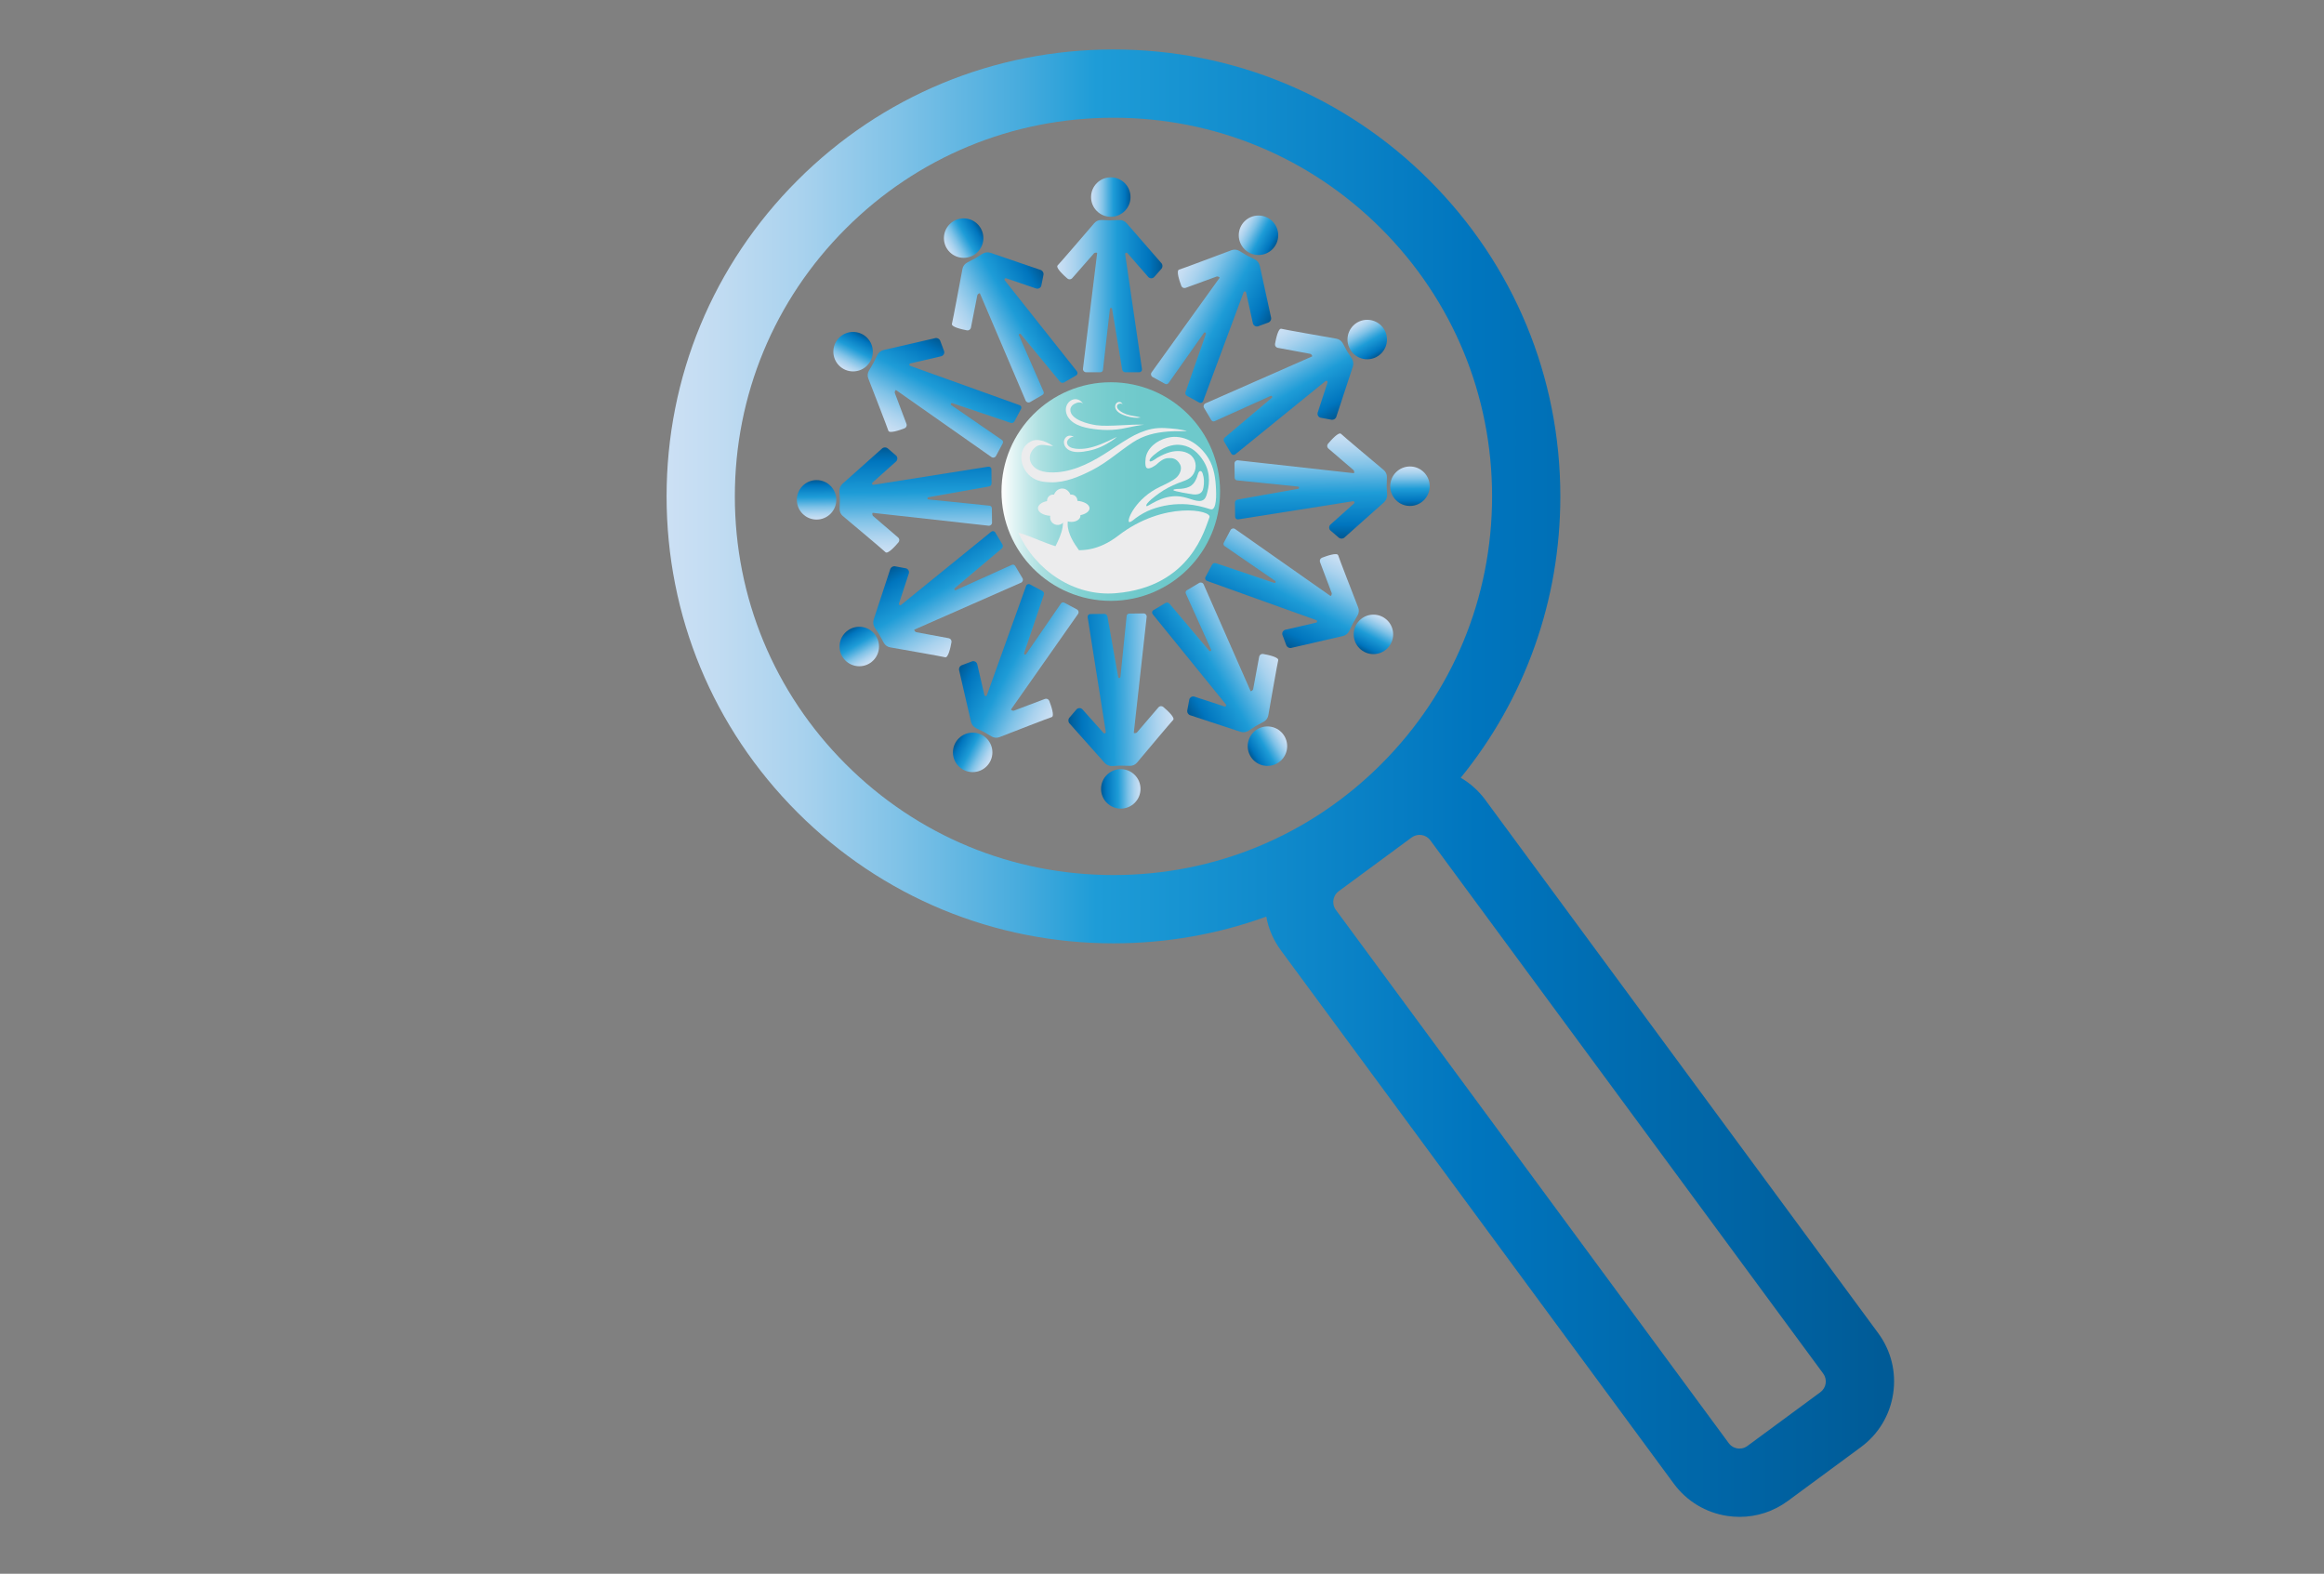 <?xml version="1.0" encoding="UTF-8"?><svg id="Layer_1" xmlns="http://www.w3.org/2000/svg" xmlns:xlink="http://www.w3.org/1999/xlink" viewBox="0 0 1502 1017"><rect x="0" y="0" width="1502" height="1017" fill="#808080" stroke="none"/><defs><style>.cls-1{fill:url(#Sky-20);}.cls-1,.cls-2,.cls-3,.cls-4,.cls-5,.cls-6,.cls-7,.cls-8,.cls-9,.cls-10,.cls-11,.cls-12,.cls-13,.cls-14,.cls-15,.cls-16,.cls-17,.cls-18,.cls-19,.cls-20,.cls-21,.cls-22,.cls-23,.cls-24,.cls-25,.cls-26,.cls-27,.cls-28,.cls-29,.cls-30{stroke-width:0px;}.cls-2{fill:url(#Sky-21);}.cls-3{fill:url(#Sky-23);}.cls-4{fill:url(#Sky-22);}.cls-5{fill:url(#Sky-24);}.cls-6{fill:url(#Sky-10);}.cls-7{fill:url(#Sky-15);}.cls-8{fill:url(#Sky-18);}.cls-9{fill:url(#Sky-11);}.cls-10{fill:url(#Sky-19);}.cls-11{fill:url(#Sky-17);}.cls-12{fill:url(#Sky-16);}.cls-13{fill:url(#Sky-14);}.cls-14{fill:url(#Sky-12);}.cls-15{fill:url(#Sky-13);}.cls-16{fill:url(#Sky);}.cls-17{fill:none;}.cls-18{fill:#232c3d;}.cls-19{fill:url(#linear-gradient);}.cls-20{fill:#ececed;}.cls-21{fill:url(#linear-gradient-2);}.cls-22{fill:url(#linear-gradient-3);}.cls-23{fill:url(#Sky-5);}.cls-24{fill:url(#Sky-3);}.cls-25{fill:url(#Sky-4);}.cls-26{fill:url(#Sky-7);}.cls-27{fill:url(#Sky-6);}.cls-28{fill:url(#Sky-9);}.cls-29{fill:url(#Sky-2);}.cls-30{fill:url(#Sky-8);}</style><linearGradient id="linear-gradient" x1="430.81" y1="506.1" x2="1224.15" y2="506.1" gradientUnits="userSpaceOnUse"><stop offset="0" stop-color="#cce0f4"/><stop offset=".04" stop-color="#c2dcf2"/><stop offset=".11" stop-color="#a9d2ee"/><stop offset=".19" stop-color="#7fc2e7"/><stop offset=".29" stop-color="#46abdd"/><stop offset=".35" stop-color="#1e9cd7"/><stop offset=".66" stop-color="#0075be"/><stop offset=".99" stop-color="#005b97"/></linearGradient><linearGradient id="Sky" x1="705.15" y1="127.35" x2="730.65" y2="127.35" gradientUnits="userSpaceOnUse"><stop offset="0" stop-color="#cce0f4"/><stop offset=".06" stop-color="#c2dcf2"/><stop offset=".17" stop-color="#a9d2ee"/><stop offset=".31" stop-color="#7fc2e7"/><stop offset=".46" stop-color="#46abdd"/><stop offset=".57" stop-color="#1e9cd7"/><stop offset=".87" stop-color="#0075be"/><stop offset=".99" stop-color="#005b97"/></linearGradient><linearGradient id="Sky-2" x1="683.31" y1="191.37" x2="751.27" y2="191.37" xlink:href="#Sky"/><linearGradient id="Sky-3" x1="661.82" y1="188.29" x2="687.33" y2="188.29" gradientTransform="translate(312.4 -337.39) rotate(28.74)" xlink:href="#Sky"/><linearGradient id="Sky-4" x1="639.98" y1="252.31" x2="707.95" y2="252.31" gradientTransform="translate(312.4 -337.39) rotate(28.74)" xlink:href="#Sky"/><linearGradient id="Sky-5" x1="787.42" y1="163.4" x2="812.92" y2="163.4" gradientTransform="translate(-151.48 413.6) rotate(-30.08)" xlink:href="#Sky"/><linearGradient id="Sky-6" x1="765.58" y1="227.41" x2="833.54" y2="227.41" gradientTransform="translate(-151.48 413.6) rotate(-30.08)" xlink:href="#Sky"/><linearGradient id="Sky-7" x1="741.79" y1="485.36" x2="767.3" y2="485.36" gradientTransform="translate(1484.4 986.51) rotate(179.35)" xlink:href="#Sky"/><linearGradient id="Sky-8" x1="719.95" y1="549.38" x2="787.92" y2="549.38" gradientTransform="translate(1484.4 986.51) rotate(179.35)" xlink:href="#Sky"/><linearGradient id="Sky-9" x1="866.08" y1="484.59" x2="891.59" y2="484.59" gradientTransform="translate(1175.87 1327.45) rotate(-151.92)" xlink:href="#Sky"/><linearGradient id="Sky-10" x1="844.24" y1="548.61" x2="912.21" y2="548.61" gradientTransform="translate(1175.87 1327.45) rotate(-151.92)" xlink:href="#Sky"/><linearGradient id="Sky-11" x1="639.66" y1="491.55" x2="665.16" y2="491.55" gradientTransform="translate(1631.15 571.21) rotate(149.26)" xlink:href="#Sky"/><linearGradient id="Sky-12" x1="617.82" y1="555.57" x2="685.78" y2="555.57" gradientTransform="translate(1631.15 571.21) rotate(149.26)" xlink:href="#Sky"/><linearGradient id="Sky-13" x1="900.11" y1="286.4" x2="925.62" y2="286.4" gradientTransform="translate(251.79 1239.07) rotate(-90.65)" xlink:href="#Sky"/><linearGradient id="Sky-14" x1="878.28" y1="350.42" x2="946.24" y2="350.42" gradientTransform="translate(251.79 1239.07) rotate(-90.65)" xlink:href="#Sky"/><linearGradient id="Sky-15" x1="909.25" y1="234.02" x2="934.75" y2="234.02" gradientTransform="translate(-89.15 930.54) rotate(-61.92)" xlink:href="#Sky"/><linearGradient id="Sky-16" x1="887.41" y1="298.03" x2="955.37" y2="298.03" gradientTransform="translate(-89.15 930.54) rotate(-61.92)" xlink:href="#Sky"/><linearGradient id="Sky-17" x1="876.39" y1="398.76" x2="901.89" y2="398.76" gradientTransform="translate(667.09 1385.82) rotate(-120.74)" xlink:href="#Sky"/><linearGradient id="Sky-18" x1="854.55" y1="462.77" x2="922.51" y2="462.77" gradientTransform="translate(667.09 1385.82) rotate(-120.74)" xlink:href="#Sky"/><linearGradient id="Sky-19" x1="412.95" y1="405.48" x2="438.46" y2="405.48" gradientTransform="translate(1311.84 -116.1) rotate(89.35)" xlink:href="#Sky"/><linearGradient id="Sky-20" x1="391.11" y1="469.49" x2="459.08" y2="469.49" gradientTransform="translate(1311.84 -116.1) rotate(89.35)" xlink:href="#Sky"/><linearGradient id="Sky-21" x1="539.33" y1="572.65" x2="564.84" y2="572.65" gradientTransform="translate(1652.78 192.43) rotate(118.08)" xlink:href="#Sky"/><linearGradient id="Sky-22" x1="517.5" y1="636.67" x2="585.46" y2="636.67" gradientTransform="translate(1652.78 192.43) rotate(118.08)" xlink:href="#Sky"/><linearGradient id="Sky-23" x1="395.16" y1="257.58" x2="420.66" y2="257.58" gradientTransform="translate(896.54 -262.85) rotate(59.26)" xlink:href="#Sky"/><linearGradient id="Sky-24" x1="373.32" y1="321.6" x2="441.28" y2="321.6" gradientTransform="translate(896.54 -262.85) rotate(59.26)" xlink:href="#Sky"/><linearGradient id="linear-gradient-2" x1="647.28" y1="317.65" x2="788.53" y2="317.65" gradientUnits="userSpaceOnUse"><stop offset="0" stop-color="#fff"/><stop offset=".04" stop-color="#eaf7f7"/><stop offset=".11" stop-color="#c8eaeb"/><stop offset=".18" stop-color="#ace0e1"/><stop offset=".27" stop-color="#94d7d9"/><stop offset=".37" stop-color="#82d1d2"/><stop offset=".49" stop-color="#76ccce"/><stop offset=".64" stop-color="#6fc9cb"/><stop offset="1" stop-color="#6dc9cb"/></linearGradient><linearGradient id="linear-gradient-3" x1="740.84" y1="307.26" x2="781.35" y2="307.26" gradientUnits="userSpaceOnUse"><stop offset="0" stop-color="#fff"/><stop offset="0" stop-color="#f3fbfb"/><stop offset="0" stop-color="#e3f5f5"/><stop offset="0" stop-color="#c3e9ea"/><stop offset="0" stop-color="#a8dfe0"/><stop offset="0" stop-color="#92d6d8"/><stop offset="0" stop-color="#81d0d2"/><stop offset="0" stop-color="#75ccce"/><stop offset="0" stop-color="#6ec9cb"/><stop offset="0" stop-color="#6dc9cb"/></linearGradient></defs><path class="cls-19" d="M1213.85,861.46l-253.94-344.62c-4.39-5.96-9.81-10.73-15.84-14.24,41.71-51.29,64.37-114.81,64.37-181.82,0-77.14-30.04-149.67-84.59-204.22-54.55-54.55-127.08-84.59-204.22-84.59s-149.68,30.04-204.23,84.59c-54.55,54.55-84.59,127.08-84.59,204.22s30.04,149.68,84.59,204.23,127.08,84.59,204.23,84.59c34.22,0,67.53-5.91,98.76-17.25,1.42,7.8,4.61,15.23,9.45,21.8l253.94,344.63c8.36,11.33,20.63,18.74,34.55,20.85,2.67.4,5.35.6,8.01.6,11.16,0,22-3.54,31.16-10.29l47.19-34.77c11.33-8.35,18.74-20.62,20.85-34.54,2.11-13.92-1.33-27.84-9.69-39.17ZM546.6,493.81c-46.22-46.22-71.67-107.67-71.67-173.03s25.45-126.81,71.67-173.03,107.66-71.67,173.03-71.67,126.81,25.46,173.03,71.67c46.21,46.22,71.67,107.67,71.67,173.03s-25.46,126.81-71.67,173.03c-46.22,46.22-107.67,71.67-173.03,71.67s-126.82-25.45-173.03-71.67ZM1176.52,899.66l-47.19,34.77c-2.5,1.84-5.08,1.78-6.39,1.58-1.32-.2-3.8-.91-5.64-3.4l-253.94-344.63c-1.84-2.49-1.78-5.07-1.58-6.39.2-1.31.9-3.8,3.4-5.64l47.19-34.77c3.82-2.81,9.21-1.99,12.03,1.83l253.94,344.62c2.81,3.82,2,9.21-1.82,12.03Z"/><circle class="cls-16" cx="717.9" cy="127.35" r="12.75"/><path class="cls-29" d="M717.76,142.39l-5.87-.22c-1.78-.07-3.49.68-4.65,2.03-5.57,6.49-22.05,25.67-23.67,27.29-1.46,1.46,3.59,6.17,6.28,8.49.88.76,2.18.72,3.01-.09l14.26-16.25c.46-.41,2.05-.61,1.96,0l-9.15,74.61c-.17,1.22.78,2.31,2.01,2.31h9.25c.85,0,1.57-.64,1.66-1.49l4.48-39.46c.09-.82,1.28-.86,1.42-.04l6.52,39.28c.16.98,1.01,1.7,2.01,1.7h9.05c1.09,0,1.91-.98,1.73-2.05l-10.87-74.22c-.14-.81.84-1.32,1.42-.74l13.56,15.52c1.17,1.17,3.1,1.01,4.06-.34l4.52-5.14c.86-1.2.68-2.85-.41-3.84l-22.16-25.46c-1.23-1.41-3.02-2.18-4.89-2.11l-5.22.21c-.1,0-.2,0-.29,0Z"/><circle class="cls-24" cx="813.36" cy="152.04" r="12.75"/><path class="cls-25" d="M806.01,165.15l-5.04-3.01c-1.53-.91-3.38-1.08-5.05-.45-8.01,3.01-31.67,11.91-33.88,12.55-1.98.58.18,7.14,1.42,10.46.4,1.09,1.56,1.68,2.68,1.37l20.31-7.4c.6-.14,2.09.45,1.72.94l-43.89,61.02c-.74.99-.43,2.4.65,3l8.11,4.45c.75.41,1.68.19,2.17-.5l22.9-32.45c.48-.68,1.53-.13,1.26.65l-13.17,37.58c-.33.94.07,1.98.94,2.46l7.94,4.35c.95.52,2.15.06,2.5-.97l26.15-70.31c.27-.78,1.37-.75,1.6.04l4.43,20.12c.46,1.58,2.23,2.37,3.72,1.66l6.43-2.34c1.33-.64,1.97-2.17,1.49-3.57l-7.19-32.98c-.4-1.82-1.6-3.37-3.27-4.2l-4.68-2.33c-.09-.04-.17-.09-.26-.14Z"/><circle class="cls-23" cx="622.8" cy="153.87" r="12.75"/><path class="cls-27" d="M630.21,166.96l-5.18,2.75c-1.57.83-2.68,2.33-3,4.08-1.57,8.41-6.21,33.26-6.8,35.48-.53,1.99,6.2,3.54,9.69,4.2,1.14.22,2.25-.47,2.56-1.58l4.19-21.21c.19-.59,1.47-1.56,1.7-.98l29.49,69.14c.46,1.14,1.83,1.61,2.9,1l8-4.64c.74-.43,1.04-1.34.7-2.12l-15.91-36.39c-.33-.76.68-1.38,1.21-.74l25.33,30.72c.63.77,1.73.97,2.59.47l7.84-4.54c.94-.55,1.16-1.81.47-2.64l-46.61-58.77c-.53-.63.07-1.56.86-1.35l19.51,6.63c1.59.42,3.19-.68,3.34-2.32l1.33-6.71c.14-1.47-.84-2.81-2.28-3.12l-31.94-10.92c-1.77-.6-3.71-.37-5.29.62l-4.42,2.8c-.08.05-.17.1-.25.15Z"/><circle class="cls-26" cx="724.36" cy="509.79" r="12.75"/><path class="cls-30" d="M724.34,494.76l5.87.15c1.78.05,3.48-.72,4.62-2.08,5.5-6.56,21.75-25.92,23.36-27.56,1.44-1.48-3.66-6.13-6.37-8.42-.89-.75-2.19-.7-3.01.12l-14.07,16.41c-.46.42-2.04.64-1.96.02l8.3-74.71c.16-1.22-.8-2.31-2.04-2.29l-9.25.11c-.85,0-1.56.66-1.65,1.51l-4.02,39.51c-.08.83-1.27.87-1.42.05l-6.97-39.2c-.17-.98-1.03-1.69-2.03-1.68l-9.05.1c-1.09.01-1.9,1-1.7,2.07l11.72,74.09c.15.81-.83,1.33-1.41.75l-13.73-15.36c-1.18-1.15-3.11-.97-4.05.38l-4.46,5.2c-.84,1.21-.65,2.86.45,3.84l22.45,25.2c1.24,1.39,3.05,2.15,4.91,2.06l5.22-.27c.1,0,.2,0,.29,0Z"/><circle class="cls-28" cx="628.63" cy="486.2" r="12.75"/><path class="cls-6" d="M635.84,473l5.07,2.95c1.54.9,3.4,1.04,5.05.4,7.97-3.1,31.53-12.27,33.74-12.94,1.97-.6-.26-7.14-1.54-10.45-.42-1.08-1.58-1.66-2.7-1.34l-20.23,7.63c-.6.15-2.1-.42-1.73-.92l43.19-61.52c.73-1,.41-2.41-.68-2.99l-8.16-4.35c-.75-.4-1.69-.17-2.17.53l-22.52,32.71c-.47.68-1.53.15-1.27-.63l12.74-37.73c.32-.94-.09-1.98-.97-2.45l-7.99-4.26c-.96-.51-2.15-.04-2.49,1l-25.35,70.6c-.26.78-1.36.77-1.6-.02l-4.65-20.07c-.48-1.58-2.26-2.35-3.74-1.61l-6.41,2.41c-1.32.65-1.94,2.19-1.45,3.58l7.57,32.89c.42,1.82,1.64,3.35,3.32,4.16l4.7,2.28c.09.04.17.09.26.14Z"/><circle class="cls-9" cx="819.15" cy="482.19" r="12.75"/><path class="cls-14" d="M811.6,469.19l5.15-2.81c1.56-.85,2.65-2.36,2.96-4.12,1.47-8.43,5.83-33.33,6.4-35.56.51-2-6.24-3.47-9.74-4.09-1.14-.2-2.24.49-2.54,1.61l-3.95,21.26c-.19.59-1.45,1.57-1.69,1l-30.27-68.8c-.48-1.14-1.85-1.59-2.91-.96l-7.95,4.73c-.73.44-1.02,1.35-.67,2.13l16.32,36.2c.34.76-.66,1.39-1.2.76l-25.68-30.43c-.64-.76-1.74-.95-2.6-.44l-7.78,4.63c-.94.56-1.14,1.82-.44,2.65l47.28,58.24c.53.62-.05,1.56-.85,1.36l-19.58-6.41c-1.6-.41-3.18.72-3.31,2.36l-1.25,6.73c-.12,1.47.87,2.8,2.31,3.1l32.06,10.55c1.77.58,3.72.33,5.28-.68l4.38-2.85c.08-.05.17-.1.25-.15Z"/><circle class="cls-15" cx="527.75" cy="323" r="12.75"/><path class="cls-13" d="M542.79,322.97l-.15,5.87c-.05,1.78.72,3.48,2.08,4.62,6.56,5.5,25.92,21.75,27.56,23.36,1.48,1.44,6.13-3.66,8.42-6.37.75-.89.7-2.19-.12-3.01l-16.41-14.07c-.42-.46-.64-2.04-.02-1.96l74.71,8.3c1.22.16,2.31-.8,2.29-2.04l-.11-9.25c0-.85-.66-1.56-1.51-1.65l-39.51-4.02c-.83-.08-.87-1.27-.05-1.42l39.2-6.97c.98-.17,1.69-1.03,1.68-2.03l-.1-9.05c-.01-1.09-1-1.9-2.07-1.7l-74.09,11.72c-.81.15-1.33-.83-.75-1.41l15.36-13.73c1.15-1.18.97-3.11-.38-4.05l-5.2-4.46c-1.21-.84-2.86-.65-3.84.45l-25.2,22.45c-1.39,1.24-2.15,3.05-2.06,4.91l.27,5.22c0,.1,0,.2,0,.29Z"/><circle class="cls-7" cx="551.35" cy="227.26" r="12.75"/><path class="cls-12" d="M564.54,234.47l-2.95,5.07c-.9,1.54-1.04,3.4-.4,5.05,3.1,7.97,12.27,31.53,12.94,33.74.6,1.97,7.14-.26,10.45-1.54,1.08-.42,1.66-1.58,1.34-2.7l-7.63-20.23c-.15-.6.42-2.1.92-1.73l61.52,43.19c1,.73,2.41.41,2.99-.68l4.35-8.16c.4-.75.17-1.69-.53-2.17l-32.71-22.52c-.68-.47-.15-1.53.63-1.27l37.73,12.74c.94.32,1.98-.09,2.45-.97l4.26-7.99c.51-.96.04-2.15-1-2.49l-70.6-25.35c-.78-.26-.77-1.36.02-1.6l20.07-4.65c1.58-.48,2.35-2.26,1.61-3.74l-2.41-6.41c-.65-1.32-2.19-1.94-3.58-1.45l-32.89,7.57c-1.82.42-3.35,1.64-4.16,3.32l-2.28,4.7c-.04.09-.09.17-.14.26Z"/><circle class="cls-11" cx="555.36" cy="417.79" r="12.75"/><path class="cls-8" d="M568.36,410.23l2.81,5.15c.85,1.56,2.36,2.65,4.12,2.96,8.43,1.47,33.33,5.83,35.56,6.4,2,.51,3.47-6.24,4.09-9.74.2-1.14-.49-2.24-1.61-2.54l-21.26-3.95c-.59-.19-1.57-1.45-1-1.69l68.8-30.27c1.14-.48,1.59-1.85.96-2.91l-4.73-7.95c-.44-.73-1.35-1.02-2.13-.67l-36.2,16.32c-.76.34-1.39-.66-.76-1.2l30.43-25.68c.76-.64.95-1.74.44-2.6l-4.63-7.78c-.56-.94-1.82-1.14-2.65-.44l-58.24,47.28c-.62.53-1.56-.05-1.36-.85l6.41-19.58c.41-1.6-.72-3.18-2.36-3.31l-6.73-1.25c-1.47-.12-2.8.87-3.1,2.31l-10.55,32.06c-.58,1.77-.33,3.72.68,5.28l2.85,4.38c.05.08.1.17.15.25Z"/><circle class="cls-10" cx="911.25" cy="314.2" r="12.75"/><path class="cls-1" d="M896.21,314.23l.15-5.87c.05-1.78-.72-3.48-2.08-4.62-6.56-5.5-25.92-21.75-27.56-23.36-1.48-1.44-6.13,3.66-8.42,6.37-.75.89-.7,2.19.12,3.01l16.41,14.07c.42.46.64,2.04.02,1.96l-74.71-8.3c-1.22-.16-2.31.8-2.29,2.04l.11,9.25c0,.85.66,1.56,1.51,1.65l39.51,4.02c.83.08.87,1.27.05,1.42l-39.2,6.97c-.98.17-1.69,1.03-1.68,2.03l.1,9.05c.01,1.09,1,1.9,2.07,1.7l74.09-11.72c.81-.15,1.33.83.75,1.41l-15.36,13.73c-1.15,1.18-.97,3.11.38,4.05l5.2,4.46c1.21.84,2.86.65,3.84-.45l25.2-22.45c1.39-1.24,2.15-3.05,2.06-4.91l-.27-5.22c0-.1,0-.2,0-.29Z"/><circle class="cls-2" cx="887.65" cy="409.94" r="12.75"/><path class="cls-4" d="M874.46,402.73l2.95-5.07c.9-1.54,1.04-3.4.4-5.05-3.1-7.97-12.27-31.53-12.94-33.74-.6-1.97-7.14.26-10.45,1.54-1.08.42-1.66,1.58-1.34,2.7l7.63,20.23c.15.6-.42,2.1-.92,1.73l-61.52-43.19c-1-.73-2.41-.41-2.99.68l-4.35,8.16c-.4.75-.17,1.69.53,2.17l32.71,22.52c.68.47.15,1.53-.63,1.27l-37.73-12.74c-.94-.32-1.98.09-2.45.97l-4.26,7.99c-.51.96-.04,2.15,1,2.49l70.6,25.35c.78.26.77,1.36-.02,1.6l-20.07,4.65c-1.58.48-2.35,2.26-1.61,3.74l2.41,6.41c.65,1.32,2.19,1.94,3.58,1.45l32.89-7.57c1.82-.42,3.35-1.64,4.16-3.32l2.28-4.7c.04-.09.09-.17.14-.26Z"/><circle class="cls-3" cx="883.64" cy="219.41" r="12.75"/><path class="cls-5" d="M870.64,226.97l-2.81-5.15c-.85-1.56-2.36-2.65-4.12-2.96-8.43-1.47-33.33-5.83-35.56-6.4-2-.51-3.47,6.24-4.09,9.74-.2,1.14.49,2.24,1.61,2.54l21.26,3.95c.59.19,1.57,1.45,1,1.69l-68.8,30.27c-1.14.48-1.59,1.85-.96,2.91l4.73,7.95c.44.73,1.35,1.02,2.13.67l36.2-16.32c.76-.34,1.39.66.76,1.2l-30.43,25.68c-.76.64-.95,1.74-.44,2.6l4.63,7.78c.56.94,1.82,1.14,2.65.44l58.24-47.28c.62-.53,1.56.05,1.36.85l-6.41,19.58c-.41,1.6.72,3.18,2.36,3.31l6.73,1.25c1.47.12,2.8-.87,3.1-2.31l10.55-32.06c.58-1.77.33-3.72-.68-5.28l-2.85-4.38c-.05-.08-.1-.17-.15-.25Z"/><circle class="cls-21" cx="717.9" cy="317.65" r="70.63"/><path class="cls-20" d="M658.07,344.13c11.21,24.76,36.25,41.36,62.78,39.24,49.05-3.92,58-42.24,60.82-49.05,1.94-4.68-29.52-10.8-58.85,11.77-25.5,19.62-45.68,3.56-64.74-1.96Z"/><path class="cls-20" d="M699.27,357.86h-19.62c.41,0,2.38-4.64,2.68-5.24.95-1.88,1.87-3.78,2.63-5.74,1.52-3.88,2.65-8.15,1.61-12.29l-1.05-4.19s5.89,0,5.89,0c-.37,1.83-.7,3.66-1.1,5.48-.73,3.35-.04,6.71,1.26,9.87,1.13,2.73,2.65,5.45,4.41,7.82.4.53,2.68,4.3,3.27,4.3Z"/><path class="cls-18" d="M687.96,328.22c-.31-.12-.63-.27-.9-.43-.16-.08-.31-.18-.45-.27.22-.14.39-.27.57-.45.08.08.16.18.22.27.24.27.41.57.57.88Z"/><path class="cls-20" d="M698.24,332.93c.02.14.04.27.04.41,0,2.16-2.62,3.93-5.88,3.93-1.67,0-3.18-.48-4.24-1.22-.69,1.86-2.49,3.18-4.59,3.18-2.71,0-4.9-2.2-4.9-4.91,0-.35.04-.68.09-1-4.47-.25-7.94-2.33-7.94-4.88,0-2.14,2.45-3.97,5.9-4.63-.02-.08-.02-.18-.02-.28,0-2.16,1.77-3.92,3.93-3.92.19,0,.39.02.57.04.92-2.34,2.96-3.96,5.31-3.96s4.4,1.62,5.32,3.96c.18-.02.37-.04.57-.04,2.16,0,3.92,1.76,3.92,3.92v.1c4.48.45,7.85,2.43,7.85,4.81,0,2.02-2.45,3.74-5.93,4.49Z"/><path class="cls-20" d="M729.67,337.27c.7.75,3.99-2.2,4.49-2.56,3.08-2.19,6.26-4.06,9.8-5.4,7.43-2.81,15.47-3.97,23.39-3.41,5.17.37,10.02,1.63,14.93,3.19,4.35,1.38,3.71-10.97,3.63-12.84-.28-6.99-1.19-13.88-4.84-19.98-4.98-8.33-14.26-15.11-24.34-13.81-6.53.85-13.53,5.03-15.8,11.49-.82,2.32-1.05,7.2,0,8.27,1.75,1.77,6.53-2.07,6.53-2.07,4.35-4.13,6.53-4.13,8.7-4.13,1.12,0,4.35,0,6.53,4.13,1.38,2.61,0,6.2-2.18,8.27-2.18,2.07-6.53,4.13-10.88,6.2-15.28,7.25-21.4,21.09-19.97,22.63Z"/><path class="cls-22" d="M743.11,298.1c-1.36-1.65,5.94-6.63,6.81-7.16,4.33-2.64,8.98-4.15,14.11-3.27,6.28,1.08,10.66,5.19,13.9,10.43,5.31,8.58,3.1,17.11,2.18,20.67-.66,2.55-1.31,3.5-2.18,4.13-3.45,2.53-8.59-1.22-15.23-2.07-11.89-1.52-21.12,7.19-21.76,6.2-1.06-1.65,6.94-7.37,7.99-8.13,3.84-2.77,8.08-4.94,12.47-6.69,3.81-1.51,7.78-2.23,10.02-6.07,2.49-4.28,1.53-9.87-2.67-12.64-3.58-2.36-8.45-2.42-12.48-1.34-2.89.78-5.6,2.1-8.2,3.58-1.14.65-3.22,2.49-4.61,2.45-.13,0-.26.02-.35-.09Z"/><path class="cls-20" d="M758.34,316.7c-.17.77,11.79,2.66,12.82,2.79,2.03.26,4.35-.09,5.59-1.72.61-.8.87-1.81,1.05-2.8.54-2.98.45-6.1-.51-8.97-.2-.6-.49-1.24-1.06-1.51-1.62-.75-2.24,2.83-2.58,3.7-.77,2.04-1.78,4.05-3.53,5.43-1.93,1.52-4.4,1.99-6.79,2.25-.72.08-4.81-.06-5,.82Z"/><path class="cls-20" d="M766.95,278.41c.17.17-2.69.24-2.95.24-3.03-.04-6.05-.03-9.07.21-8.34.66-15.81,2.42-22.84,7.06-8.66,5.72-16.53,12.83-25.75,17.62-8.31,4.31-17.99,8.5-27.49,8.13-3.8-.15-8.67-.41-12.93-3.94-6.93-5.73-8.8-17.66.34-22.5,3.38-1.79,8.49-.94,14.38,2.99-3.92,0-7.85-1.96-11.24.55-2.32,1.72-3.99,4.49-3.87,7.37.12,2.93,2.12,5.55,4.65,7.03s5.52,1.97,8.45,2.09c12.51.51,24.35-5.11,34.71-11.59,5.52-3.46,10.81-7.27,16.45-10.56,4.43-2.58,9.35-4.85,14.48-5.9,5.57-1.15,11.21-.49,16.8.13,1.34.15,5.88,1.07,5.88,1.07Z"/><path class="cls-20" d="M721.83,282.33s-1.96,1.96-6.47,4.46c-1.22.68-2.44,1.35-3.72,1.92-2.55,1.14-5.22,2.01-7.96,2.56-4.3.87-10.25,1.85-13.93-1.19-1.25-1.03-2.11-2.57-2.14-4.18-.04-1.78,1.01-3.63,2.74-4.2,1.34-.44,2.91-.06,3.9.94-.77-.63-1.93-.22-2.74.35-1.15.82-2.17,2.16-1.85,3.54,1.02,4.44,9.78,3.72,12.93,3.16,5.47-.97,11.39-3.44,19.24-7.36Z"/><path class="cls-20" d="M739.48,274.49c-1.51-.06-9.92,1.63-11.41,1.98-2.02.46-4.07.81-6.14,1.05-4.13.47-8.3.48-12.43.04-6.48-.7-15.36-2.01-19.2-7.99-1.3-2.02-1.82-4.59-1.14-6.9.75-2.53,3.07-4.68,5.78-4.71,2.09-.02,4.15,1.23,5.1,3.09-.8-1.24-2.64-1.19-4.04-.75-2,.63-4.05,2.09-4.22,4.18-.56,6.75,12.18,9.69,16.89,10.32,8.18,1.09,22.63-.87,30.81-.31Z"/><path class="cls-20" d="M737.59,269.85c-.59-.15-1.64.14-2.26.14-.84,0-1.68-.03-2.52-.12-1.68-.17-3.33-.53-4.93-1.07-2.51-.84-5.91-2.14-6.91-4.84-.34-.91-.32-1.98.15-2.83.52-.94,1.62-1.59,2.7-1.36.83.17,1.54.85,1.75,1.67-.21-.56-.94-.7-1.54-.65-.85.08-1.79.47-2.04,1.29-.81,2.63,3.98,4.9,5.79,5.57,3.15,1.15,6.61,1.27,9.8,2.21Z"/><rect class="cls-17" width="1502" height="1017"/></svg>